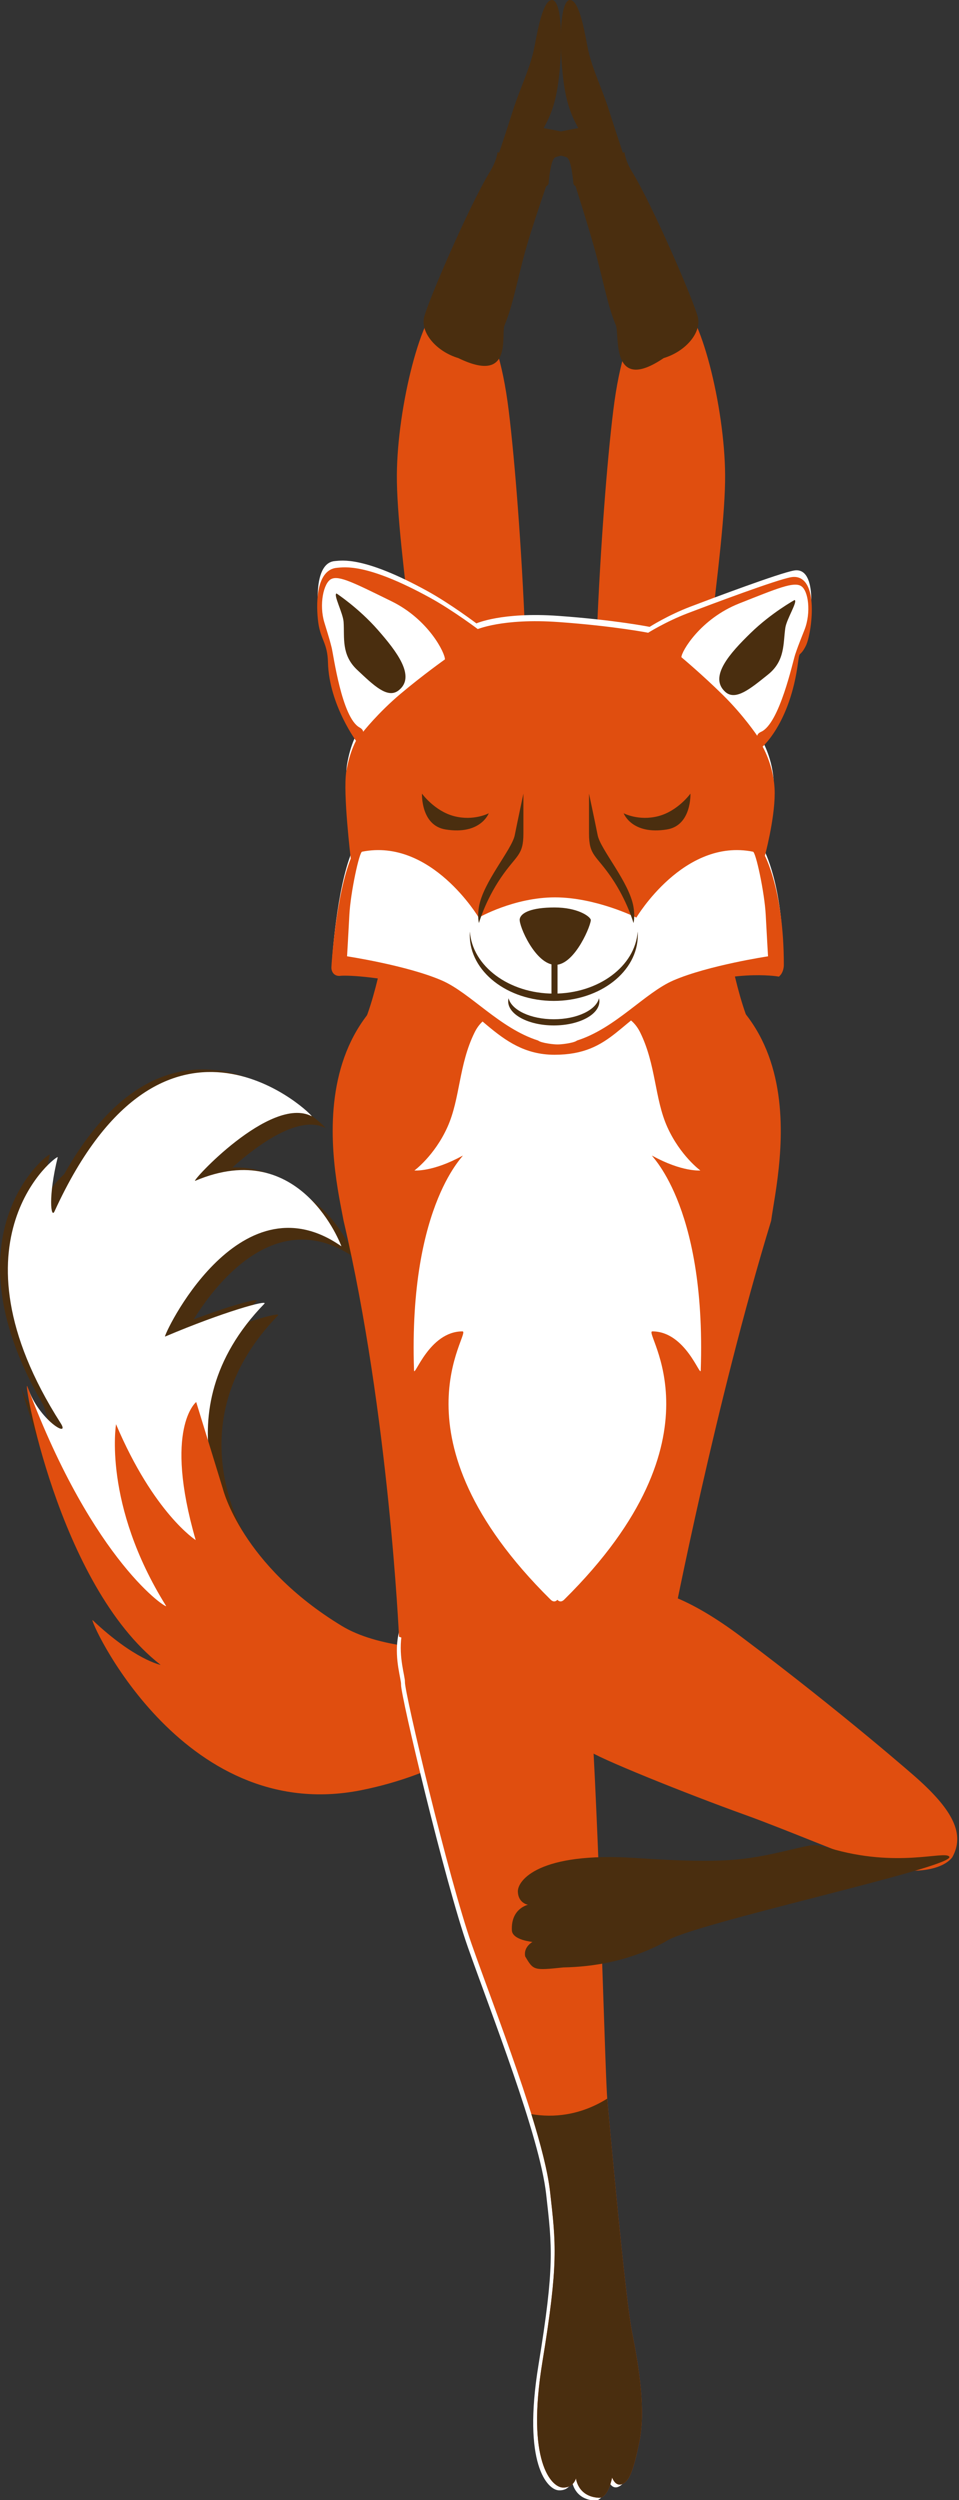 <?xml version="1.0" encoding="utf-8"?>
<!-- Generator: Adobe Illustrator 15.1.0, SVG Export Plug-In  -->
<!DOCTYPE svg PUBLIC "-//W3C//DTD SVG 1.1//EN" "http://www.w3.org/Graphics/SVG/1.1/DTD/svg11.dtd">
<svg version="1.1"
	 xmlns="http://www.w3.org/2000/svg" xmlns:xlink="http://www.w3.org/1999/xlink" xmlns:a="http://ns.adobe.com/AdobeSVGViewerExtensions/3.0/"
	 x="0px" y="0px" width="200px" height="521px" viewBox="0 0 200 521" overflow="visible" enable-background="new 0 0 200 521"
	 xml:space="preserve">
<rect x="0" y="0" width="200" height="521" fill="#333333" stroke="none"/>
<defs>
</defs>
<g>
	<defs>
		<rect id="SVGID_2_" width="199.631" height="521.075"/>
	</defs>
	<clipPath id="SVGID_3_">
		<use xlink:href="#SVGID_2_"  overflow="visible"/>
	</clipPath>
	<path clip-path="url(#SVGID_3_)" fill="#E04E0F" d="M150.897,191.4c0,0,2.341,15.604,5.852,22.886
		c3.512,7.282-26.527-0.13-26.527-0.13V192.05L150.897,191.4z"/>
	<path clip-path="url(#SVGID_3_)" fill="#E04E0F" d="M81.264,191.4c0,0-2.341,15.604-5.852,22.886
		c-3.512,7.282,26.527-0.13,26.527-0.13V192.05L81.264,191.4z"/>
	<path clip-path="url(#SVGID_3_)" fill="#E04E0F" d="M131.04,219.129c5.91,3.767,17.372-8.222,16.84-40.481
		c-0.531-32.259-1.689-30.022,0.06-44.533c1.749-14.512,3.331-27.359,3.283-35.136c-0.09-14.245-5.208-34.574-9.736-36.333
		c-4.527-1.76-10.992,1.756-13.597,22.965c-2.606,21.209-5.582,72.244-2.829,92.909C127.812,199.186,131.04,219.129,131.04,219.129"
		/>
	<path clip-path="url(#SVGID_3_)" fill="#4A2E0F" d="M130.222,31.693c0.143,0.978,0.557,2.399,1.573,4.058
		c4.342,7.086,13.008,27.189,13.75,30.387c0.742,3.198-2.549,7.1-7.132,8.48c-11.166,7.553-9.168-4.872-9.963-6.807
		c-1.549-3.77-2.113-6.925-3.868-13.764c-1.756-6.839-5.193-16.933-5.108-17.29"/>
	<path clip-path="url(#SVGID_3_)" fill="#4A2E0F" d="M130.92,34.92c0,0-2.594-7.733-3.912-11.917
		c-1.317-4.185-3.396-8.426-4.301-12.389c-0.551-2.412-1.657-10.422-3.765-10.611c-2.109-0.188-2.479,8.875-1.39,17.131
		s3.982,9.807,3.151,10.67c-0.831,0.864-12.616-3.488-13.87-0.232c-1.254,3.256,10.701,4.601,11.484,5.296
		c0.781,0.694,1.116,3.811,1.266,5.365c0.15,1.553,9.263,2.766,9.263,2.766L130.92,34.92z"/>
	<path clip-path="url(#SVGID_3_)" fill="#E04E0F" d="M102.949,219.129c-5.91,3.767-17.372-8.222-16.84-40.481
		c0.531-32.259,1.689-30.022-0.06-44.533c-1.749-14.512-3.331-27.359-3.283-35.137c0.089-14.244,5.208-34.573,9.736-36.332
		c4.527-1.76,10.992,1.756,13.597,22.965c2.606,21.209,5.582,72.244,2.83,92.909C106.177,199.186,102.949,219.129,102.949,219.129"
		/>
	<path clip-path="url(#SVGID_3_)" fill="#4A2E0F" d="M103.768,31.693c-0.143,0.978-0.557,2.399-1.573,4.058
		c-4.343,7.086-13.009,27.189-13.75,30.387c-0.742,3.198,2.549,7.1,7.132,8.48c11.54,5.603,8.843-4.872,9.638-6.807
		c1.549-3.77,2.112-6.925,3.868-13.764c1.756-6.839,5.519-16.933,5.434-17.29"/>
	<path clip-path="url(#SVGID_3_)" fill="#4A2E0F" d="M103.069,34.92c0,0,2.594-7.734,3.912-11.917
		c1.316-4.185,3.396-8.426,4.301-12.389c0.551-2.412,1.657-10.422,3.765-10.611c2.109-0.189,2.479,8.875,1.39,17.131
		c-1.09,8.256-3.982,9.807-3.151,10.67c0.831,0.864,12.616-3.488,13.87-0.232c1.254,3.256-10.701,4.601-11.484,5.295
		c-0.781,0.695-1.116,3.812-1.266,5.365c-0.15,1.554-9.263,2.766-9.263,2.766L103.069,34.92z"/>
	<path clip-path="url(#SVGID_3_)" fill="#FFFFFF" d="M135.483,130.63c0,0,3.769-2.409,8.508-4.215
		c4.739-1.806,18.575-6.999,21.6-7.527c5.179-0.903,3.612,11.14,2.408,13.548c-1.204,2.409-1.305,0.673-1.686,3.613
		c-1.687,13.007-7.647,17.764-7.647,17.764s2.709,4.275,2.709,9.935c0,5.54-2.106,13.247-2.106,13.247s4.034,7.215,4.034,22.882
		c0,1.204-0.603,1.806-0.603,1.806s-10.598-1.686-22.278,3.613c-11.683,5.299-12.767,12.886-24.81,12.886
		s-15.776-11.441-26.855-14.09s-17.463-2.649-18.306-2.529c-0.843,0.12-1.204-0.482-1.204-1.084s0.963-15.174,4.095-22.882
		c0,0-1.687-13.969-0.964-18.305c0.724-4.335,2.169-6.623,2.169-6.623s-5.801-7.698-6.022-16.499
		c-0.106-4.215-1.565-4.938-2.047-8.43c-0.482-3.493-0.509-10.54,3.372-10.825c1.444-0.106,6.007-1.045,19.269,6.248
		c4.817,2.65,10.236,6.744,10.236,6.744s5.299-2.408,17.101-1.565C128.258,129.186,135.483,130.63,135.483,130.63"/>
	<path clip-path="url(#SVGID_3_)" fill="#4A2E0F" d="M52.038,321.573c0,0-16.509-24.361,5.939-47.454
		c0.905-0.93-8.555,1.687-20.709,6.847c-0.597,0.252,15.232-33.894,36.779-18.81c0,0-8.397-23.027-30.484-13.652
		c-1.18,0.501,15.655-17.886,24.261-13.465c1.127,0.579-30.276-31.107-53.613,19.839c-0.732,1.598-1.369-3.024,0.672-11.289
		c0.194-0.787-23.907,17.043,0.617,55.427c2.1,3.287-4.588-0.727-6.828-7.366c5.264,15.608,9.397,34.563,26.916,50.123
		C43.507,348.81,52.038,321.573,52.038,321.573"/>
	<path clip-path="url(#SVGID_3_)" fill="#4A2E0F" d="M47.556,318.593c0,0-16.509-24.361,5.939-47.453
		c0.905-0.931-8.555,1.687-20.709,6.846c-0.597,0.253,15.232-33.893,36.778-18.809c0,0-8.396-23.027-30.483-13.652
		c-1.18,0.501,15.655-17.886,24.261-13.465c1.127,0.579-30.276-31.107-53.613,19.839c-0.732,1.598-1.369-3.024,0.672-11.289
		c0.194-0.787-23.907,17.043,0.617,55.427c2.1,3.288-4.588-0.727-6.828-7.366c5.264,15.608,9.397,34.563,26.916,50.123
		C39.026,345.829,47.556,318.593,47.556,318.593"/>
	<path clip-path="url(#SVGID_3_)" fill="#FFFFFF" d="M49.194,319.132c0,0-16.509-24.362,5.939-47.455
		c0.905-0.93-8.555,1.688-20.709,6.847c-0.597,0.253,15.232-33.893,36.779-18.809c0,0-8.396-23.027-30.484-13.652
		c-1.18,0.501,15.655-17.886,24.261-13.465c1.127,0.579-30.276-31.107-53.613,19.839c-0.732,1.598-1.369-3.024,0.672-11.289
		c0.194-0.787-23.907,17.043,0.617,55.427c2.1,3.288-4.588-0.726-6.828-7.366c5.264,15.608,9.397,34.563,26.916,50.123
		C40.664,346.367,49.194,319.132,49.194,319.132"/>
	<path clip-path="url(#SVGID_3_)" fill="#E04E0F" d="M120.238,342.021c0,0-34.229,5.718-48.938-3.193
		c-20.943-12.689-24.823-28.588-24.823-28.588l-5.561-18.082c0,0-6.858,5.432-0.105,28.771c0,0-8.726-5.566-16.611-24.142
		c0,0-2.788,16.68,10.434,37.865c0.515,0.826-15.046-8.77-28.913-45.693c-1.16-3.09,6.222,41.228,27.784,57.98
		c0,0-5.423-1.046-14.176-9.314c-1.186-1.121,18.221,43.021,56.091,35.404c31.328-6.3,45.515-29.365,45.515-29.365
		s1.392-0.591,0.949-1.637C121.44,340.981,120.238,342.021,120.238,342.021"/>
	<path clip-path="url(#SVGID_3_)" fill="#FFFFFF" d="M94.349,330.018c16.308-4.846,26.637,1.189,28.329,30.3
		c1.693,29.108,2.721,72.983,3.186,78.021c0.464,5.037,3.673,40.916,5.149,48.31c1.479,7.396,2.867,16.244,1.498,22.838
		c-1.368,6.595-2.239,8.21-3.623,8.751c-1.383,0.542-2.038-1.376-2.038-1.376s-0.805,4.319-2.766,4.214
		c-4.424-0.242-4.771-4.049-4.771-4.049s-0.512,2.056-2.818,1.914c-2.308-0.141-7.578-5.472-4.191-26.132
		c3.386-20.661,2.842-24.575,1.598-35.586c-1.378-12.188-11.575-37.927-16.342-51.499c-4.766-13.571-14.048-52.599-13.921-54.68
		C83.766,348.961,78.042,334.864,94.349,330.018"/>
	<path clip-path="url(#SVGID_3_)" fill="#E04E0F" d="M95.156,329.441c16.307-4.845,26.636,1.188,28.329,30.299
		c1.692,29.108,2.721,72.983,3.185,78.021s3.673,40.916,5.15,48.311s2.867,16.244,1.498,22.838c-1.368,6.594-2.239,8.21-3.623,8.751
		c-1.384,0.542-2.038-1.376-2.038-1.376s-0.805,4.319-2.768,4.213c-4.423-0.242-4.769-4.048-4.769-4.048s-0.512,2.055-2.819,1.914
		c-2.307-0.141-7.578-5.472-4.19-26.132c3.386-20.661,2.842-24.574,1.597-35.586c-1.377-12.188-11.575-37.928-16.341-51.5
		c-4.766-13.571-14.048-52.598-13.921-54.68S78.849,334.287,95.156,329.441"/>
	<path clip-path="url(#SVGID_3_)" fill="#4A2E0F" d="M120.121,516.448c0,0-0.513,2.056-2.819,1.914
		c-2.307-0.141-7.577-5.471-4.191-26.132c3.388-20.66,2.843-24.574,1.599-35.586c-0.469-4.138-1.954-9.84-3.897-16.096
		c2.426,0.416,4.89,0.44,7.357,0.03c3.012-0.502,5.847-1.618,8.47-3.26c0.009,0.16,0.019,0.311,0.032,0.441
		c0.463,5.037,3.672,40.917,5.149,48.311c1.478,7.395,2.866,16.243,1.498,22.838c-1.367,6.594-2.238,8.21-3.623,8.752
		c-1.384,0.541-2.039-1.377-2.039-1.377s-0.805,4.319-2.766,4.213C120.467,520.256,120.121,516.448,120.121,516.448"/>
	<path clip-path="url(#SVGID_3_)" fill="#E04E0F" d="M107.874,197.252c-48.997,4.341-37.955,47.503-36.221,57.13
		c9.48,40.396,11.561,86.688,11.561,86.688l31.022,10.924l2.657-9.102l23.405-4.552c0,0,8.974-46.163,20.527-83.958
		c1.449-10.838,12.256-52.789-36.741-57.13"/>
	<path clip-path="url(#SVGID_3_)" fill="#FFFFFF" d="M146.058,243.912c0,0-4.186-3.07-6.876-9.019
		c-2.69-5.949-2.352-13.049-5.681-19.765c-3.324-6.708-11.786-3.701-17.258-3.693c-5.472-0.008-13.935-3.015-17.258,3.693
		c-3.329,6.716-2.99,13.816-5.682,19.765c-2.689,5.949-6.876,9.019-6.876,9.019s3.804,0.347,10.017-3.07
		c1.046-0.576-11.294,9.403-10.099,44.711c0.056,1.637,3.123-8.115,10.099-8.115c2.132,0-15.995,21.931,18.379,55.896
		c0.764,0.754,1.308,0.168,1.42,0.029c0.112,0.139,0.656,0.725,1.42-0.029c34.374-33.966,16.247-55.896,18.38-55.896
		c6.974,0,10.042,9.752,10.097,8.115c1.196-35.309-11.144-45.288-10.097-44.711C142.255,244.259,146.058,243.912,146.058,243.912"/>
	<path clip-path="url(#SVGID_3_)" fill="#E04E0F" d="M135.302,132.522c0,0,3.73-2.384,8.421-4.171
		c4.689-1.788,18.384-6.927,21.378-7.449c5.125-0.893,3.576,11.024,2.384,13.408c-1.192,2.383-1.292,0.665-1.669,3.575
		c-1.669,12.871-7.569,17.578-7.569,17.578s2.683,4.231,2.683,9.832c0,5.482-2.086,13.11-2.086,13.11s3.992,7.139,3.992,22.643
		c0,1.192-0.596,1.788-0.596,1.788s-10.489-1.669-22.051,3.575c-11.562,5.244-12.635,12.752-24.554,12.752
		c-11.92,0-15.615-11.322-26.581-13.944c-10.966-2.622-17.283-2.622-18.117-2.502c-0.835,0.119-1.192-0.477-1.192-1.073
		c0-0.596,0.953-15.016,4.053-22.643c0,0-1.669-13.825-0.953-18.115c0.715-4.29,2.145-6.555,2.145-6.555s-5.74-7.617-5.96-16.327
		c-0.104-4.171-1.549-4.886-2.026-8.342c-0.477-3.456-0.503-10.43,3.339-10.712c1.43-0.105,5.944-1.035,19.07,6.183
		c4.769,2.622,10.131,6.674,10.131,6.674s5.245-2.384,16.927-1.549C128.149,131.092,135.302,132.522,135.302,132.522"/>
	<path clip-path="url(#SVGID_3_)" fill="none" stroke="#E04E0F" stroke-width="1.267" d="M135.302,132.522
		c0,0,3.73-2.384,8.421-4.171c4.689-1.788,18.384-6.927,21.378-7.449c5.125-0.893,3.576,11.024,2.384,13.408
		c-1.192,2.383-1.292,0.665-1.669,3.575c-1.669,12.871-7.569,17.578-7.569,17.578s2.683,4.231,2.683,9.832
		c0,5.482-2.086,13.11-2.086,13.11s3.992,7.139,3.992,22.643c0,1.192-0.596,1.788-0.596,1.788s-10.489-1.669-22.051,3.575
		c-11.562,5.244-12.635,12.752-24.554,12.752c-11.92,0-15.615-11.322-26.581-13.944c-10.966-2.622-17.283-2.622-18.117-2.502
		c-0.835,0.119-1.192-0.477-1.192-1.073c0-0.596,0.953-15.016,4.053-22.643c0,0-1.669-13.825-0.953-18.115
		c0.715-4.29,2.145-6.555,2.145-6.555s-5.74-7.617-5.96-16.327c-0.104-4.171-1.549-4.886-2.026-8.342
		c-0.477-3.456-0.503-10.43,3.339-10.712c1.43-0.105,5.944-1.035,19.07,6.183c4.769,2.622,10.131,6.674,10.131,6.674
		s5.245-2.384,16.927-1.549C128.149,131.092,135.302,132.522,135.302,132.522z"/>
	<path clip-path="url(#SVGID_3_)" fill="#FFFFFF" d="M160.172,199.28c0,0-0.241-4.095-0.482-8.671
		c-0.241-4.576-2.047-13.006-2.649-13.127c-14.456-2.891-24.326,13.729-24.326,13.729s-8.431-4.215-16.98-4.215
		c-8.551,0-15.897,4.215-15.897,4.215s-9.87-16.62-24.326-13.729c-0.603,0.121-2.408,8.551-2.649,13.127
		c-0.241,4.576-0.482,8.671-0.482,8.671s12.525,1.897,19.75,5.028c5.943,2.575,12.071,9.972,20.089,12.519
		c0.683,0.562,3.592,0.852,4.059,0.813c0.466,0.039,3.375-0.251,4.058-0.813c8.018-2.547,14.146-9.944,20.089-12.519
		C147.646,201.177,160.172,199.28,160.172,199.28"/>
	<path clip-path="url(#SVGID_3_)" fill="#4A2E0F" d="M130.064,169.472c0,0,3.131,1.666,7.226,0.602
		c4.094-1.064,6.702-4.697,6.702-4.697s0.282,6.618-4.896,7.467C131.75,174.048,130.064,169.472,130.064,169.472"/>
	<path clip-path="url(#SVGID_3_)" fill="#4A2E0F" d="M122.838,165.377c0,0,1.204,5.66,1.807,8.671
		c0.603,3.011,6.606,9.776,7.467,14.933c0.361,2.168,0,3.372,0,3.372s-1.284-4.606-4.556-9.423
		c-3.272-4.818-4.718-4.566-4.718-9.243V165.377z"/>
	<path clip-path="url(#SVGID_3_)" fill="#4A2E0F" d="M97.998,194.123c-0.019,0.252-0.028,0.505-0.028,0.761
		c0,7.561,7.845,13.691,17.522,13.691s17.522-6.13,17.522-13.691c0-0.256-0.011-0.509-0.029-0.761
		c-0.505,7.207-8.143,12.93-17.493,12.93S98.503,201.33,97.998,194.123"/>
	<path clip-path="url(#SVGID_3_)" fill="#4A2E0F" d="M106.065,208.009c-0.052,0.212-0.087,0.426-0.087,0.646
		c0,2.778,4.26,5.031,9.514,5.031s9.514-2.253,9.514-5.031c0-0.22-0.036-0.434-0.087-0.646c-0.601,2.473-4.587,4.386-9.427,4.386
		S106.666,210.482,106.065,208.009"/>
</g>
<rect x="115.01" y="199.858" fill="#4A2E0F" width="1.265" height="7.669"/>
<g>
	<defs>
		<rect id="SVGID_1_" width="199.631" height="521.075"/>
	</defs>
	<clipPath id="SVGID_4_">
		<use xlink:href="#SVGID_1_"  overflow="visible"/>
	</clipPath>
	<path clip-path="url(#SVGID_4_)" fill="#4A2E0F" d="M115.643,189.102c4.787,0,7.316,1.806,7.557,2.529
		c0.241,0.723-3.222,9.432-7.376,9.432s-7.678-8.228-7.437-9.552C108.628,190.186,110.855,189.102,115.643,189.102"/>
	<path clip-path="url(#SVGID_4_)" fill="#4A2E0F" d="M101.932,169.472c0,0-3.131,1.666-7.227,0.602
		c-4.094-1.064-6.702-4.697-6.702-4.697s-0.281,6.618,4.896,7.467C100.245,174.048,101.932,169.472,101.932,169.472"/>
	<path clip-path="url(#SVGID_4_)" fill="#4A2E0F" d="M109.157,165.377c0,0-1.204,5.66-1.807,8.671
		c-0.603,3.011-6.607,9.776-7.467,14.933c-0.36,2.168,0,3.372,0,3.372s1.284-4.606,4.557-9.423c3.271-4.818,4.717-4.566,4.717-9.243
		V165.377z"/>
	<path clip-path="url(#SVGID_4_)" fill="#FFFFFF" d="M142.107,136.956c0-1.204,3.974-8.004,12.043-11.2
		c8.068-3.196,11.319-4.556,12.886-3.648c1.564,0.908,2.168,5.546,0.722,9.188c-1.445,3.642-1.414,3.613-1.911,5.058
		c-0.497,1.445-3.262,14.436-7.121,16.144c-0.8,0.355-0.8,0.836-0.8,0.836s-2.812-4.219-7.147-8.492
		C146.442,140.569,142.107,136.956,142.107,136.956"/>
	<path clip-path="url(#SVGID_4_)" fill="#4A2E0F" d="M165.711,125.033c0.724,0.241-1.657,3.958-1.927,5.781
		c-0.482,3.251,0,6.864-3.613,9.754c-3.612,2.891-6.752,5.549-8.912,3.613c-3.491-3.131,0.965-8.069,5.3-12.284
		C160.895,127.682,165.711,125.033,165.711,125.033"/>
	<path clip-path="url(#SVGID_4_)" fill="#FFFFFF" d="M92.785,137.411c0.094-1.201-3.334-8.291-11.127-12.11
		c-7.793-3.82-10.929-5.431-12.561-4.648s-2.596,5.359-1.44,9.103c1.154,3.744,1.126,3.712,1.508,5.192
		c0.383,1.48,2.12,14.647,5.833,16.653c0.77,0.417,0.731,0.897,0.731,0.897s3.136-3.985,7.792-7.905
		C88.179,140.673,92.785,137.411,92.785,137.411"/>
	<path clip-path="url(#SVGID_4_)" fill="#4A2E0F" d="M70.189,123.673c-0.739,0.183,1.341,4.076,1.467,5.914
		c0.226,3.279-0.538,6.843,2.837,10.008s6.296,6.062,8.601,4.301c3.728-2.847-0.328-8.119-4.318-12.662
		C74.783,126.692,70.189,123.673,70.189,123.673"/>
	<path clip-path="url(#SVGID_4_)" fill="#E04E0F" d="M154.623,341.104c-21.416-16.063-32.347-11.93-39.572,3.152
		c-7.228,15.082,6.335,19.193,7.705,20.527c1.369,1.334,20.187,8.938,32.758,13.451c8.304,2.981,23.374,9.375,27.602,10.608
		c5.667,1.653,12.936,1.38,15.468-1.788c2.658-4.775,0.273-9.69-7.345-16.486C191.356,370.658,176.039,357.167,154.623,341.104"/>
	<path clip-path="url(#SVGID_4_)" fill="#4A2E0F" d="M110.111,396.925c0,0-2.01-0.312-2.113-2.701
		c-0.104-2.389,4.423-8.373,24.431-7.053c20.009,1.321,23.677,0.352,34.026-2.084c3.889-0.914,3.541-0.637,6.467,0.014
		c14.141,4.258,24.057,0.488,25.048,1.787c1.638,2.148-54.441,14.102-59.182,17.719c-7.451,4.064-14.954,5.244-21.313,5.375
		c-6.2,0.639-6.2,0.639-7.944-2.287c-0.418-1.977,1.517-3.03,1.517-3.03s-4.193-0.376-4.294-2.405
		C106.524,397.679,110.111,396.925,110.111,396.925"/>
</g>
</svg>
